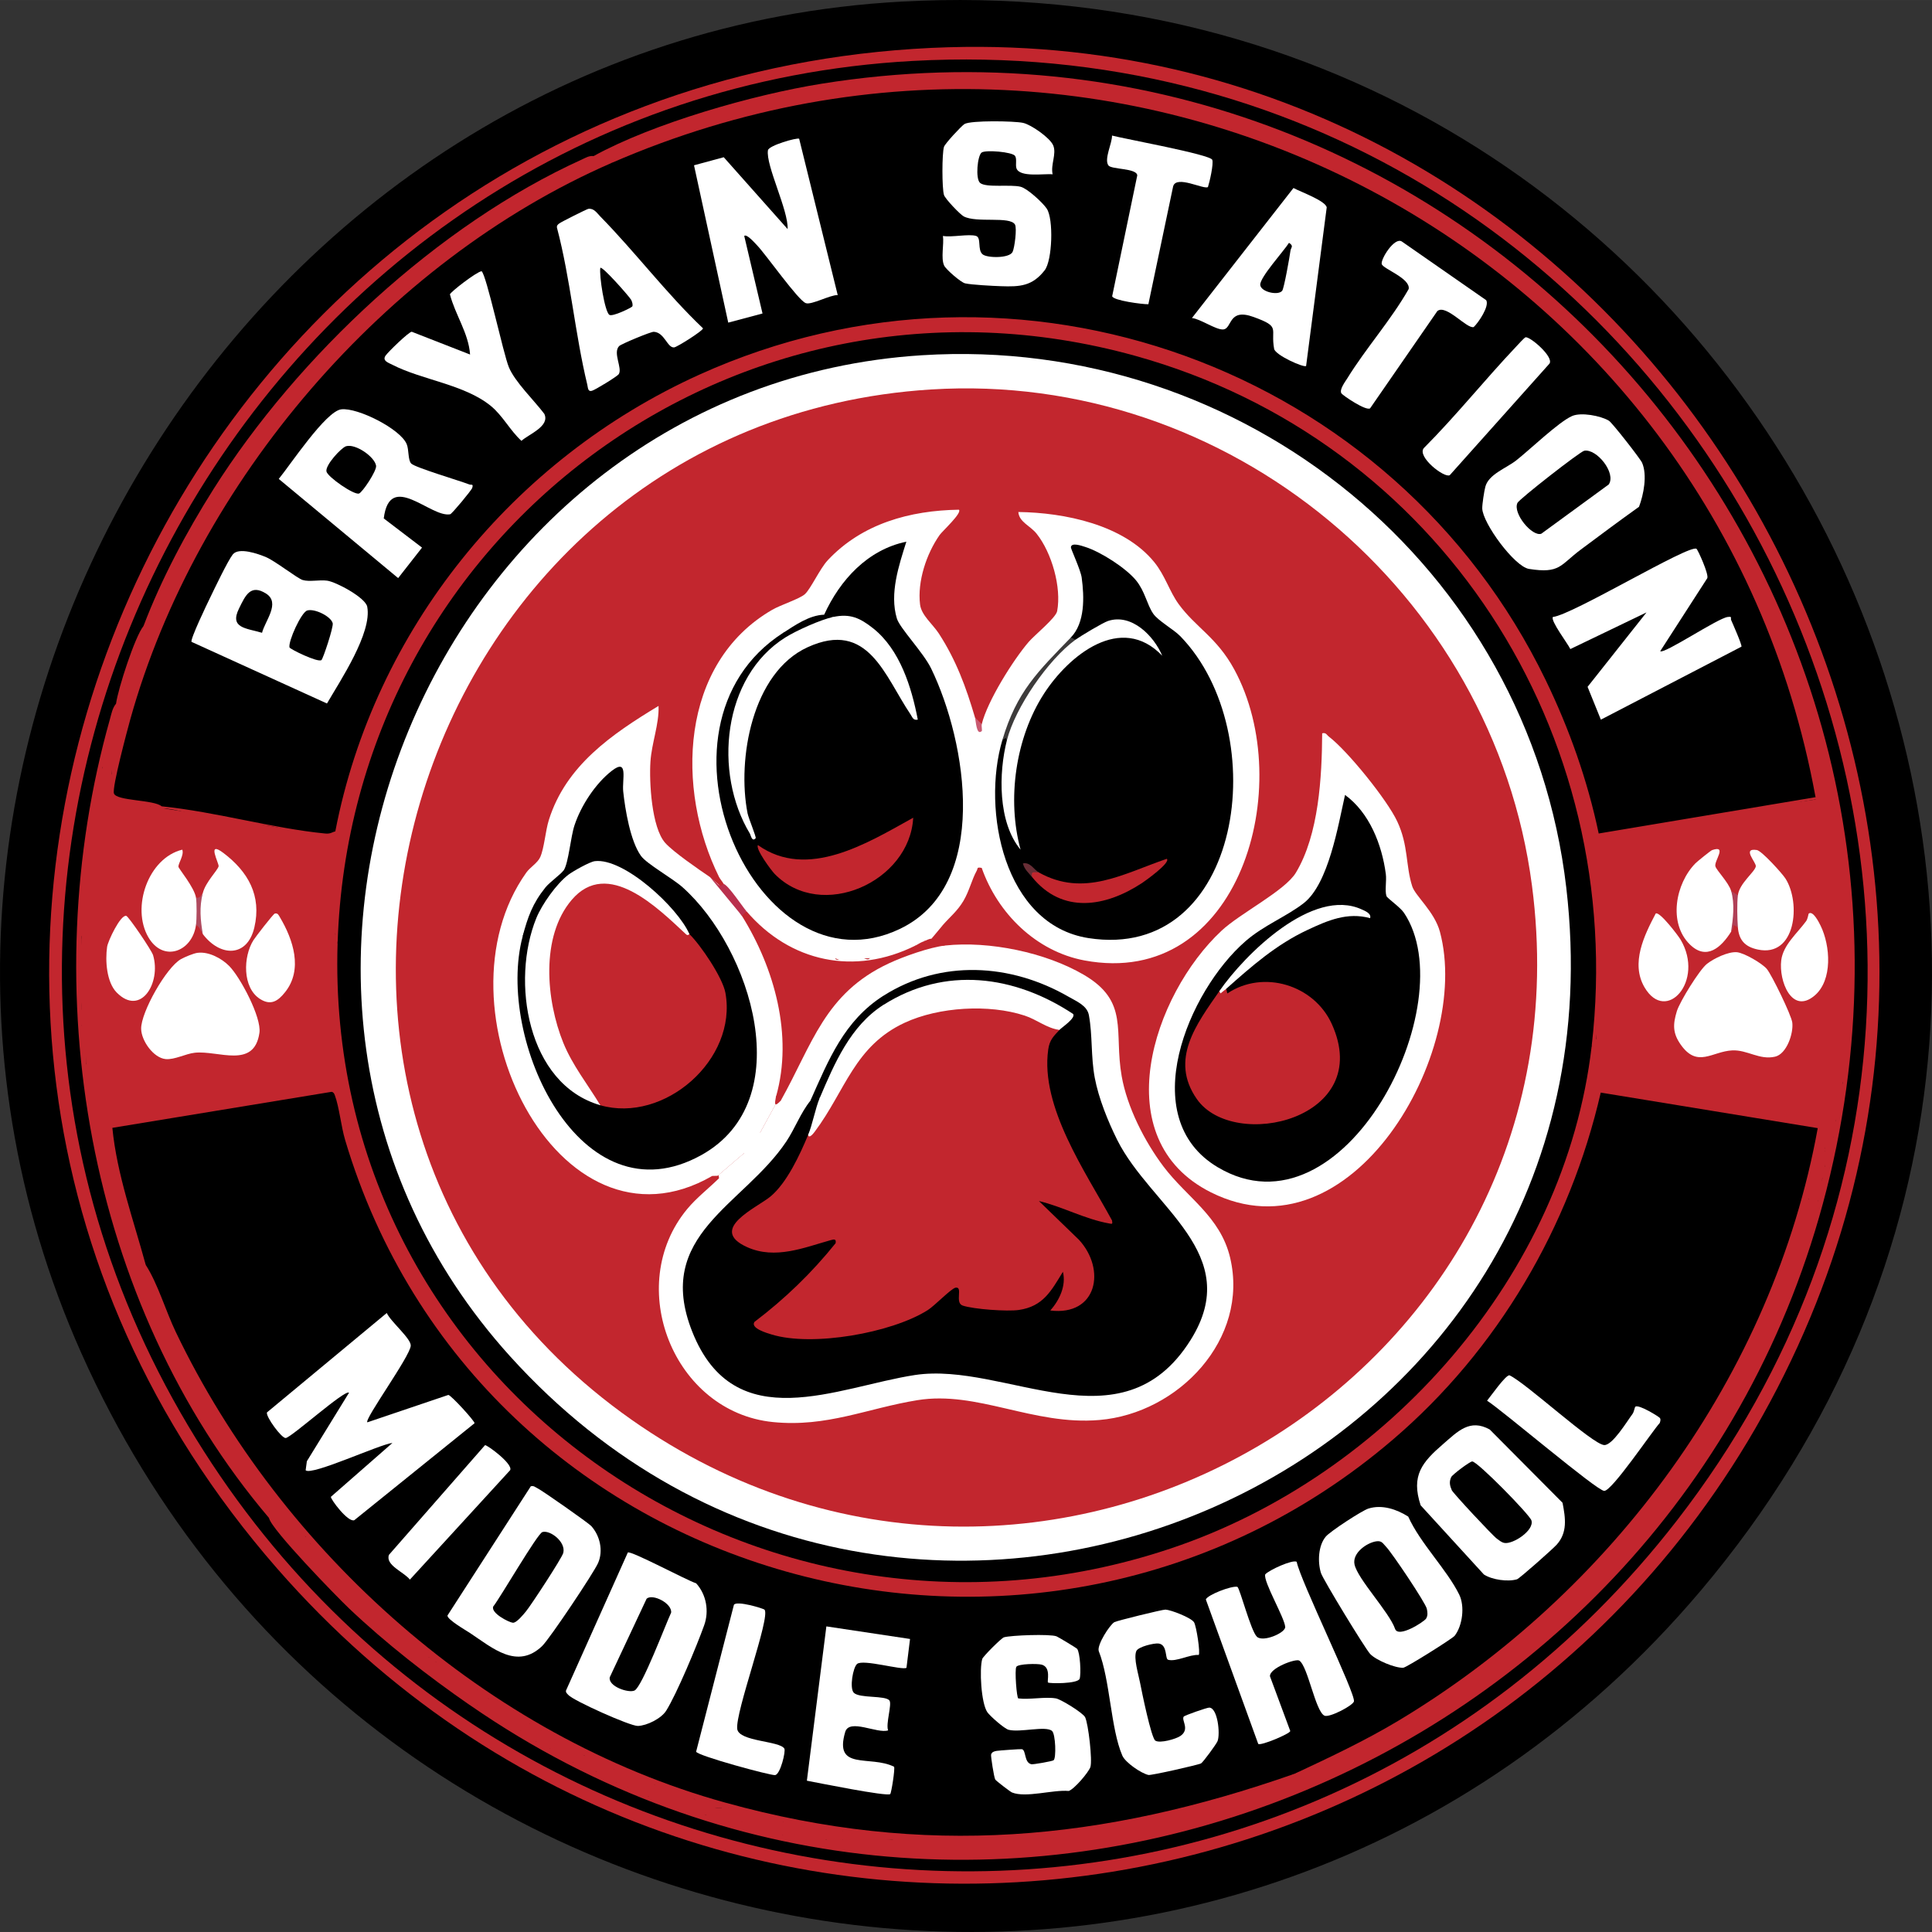 <?xml version="1.0" encoding="UTF-8"?>
<!DOCTYPE svg PUBLIC "-//W3C//DTD SVG 1.1//EN" "http://www.w3.org/Graphics/SVG/1.1/DTD/svg11.dtd">
<!-- Creator: CorelDRAW X5 -->
<svg xmlns="http://www.w3.org/2000/svg" xml:space="preserve" width="100px" height="100px" shape-rendering="geometricPrecision" text-rendering="geometricPrecision" image-rendering="optimizeQuality" fill-rule="evenodd" clip-rule="evenodd"
viewBox="0 0 100.398 100.397"
 xmlns:xlink="http://www.w3.org/1999/xlink">
 <rect x="0" y="0" width="100.398" height="100.397" fill="#333333" stroke="none"/>
 <g id="Layer_x0020_1">
  <path fill="black" fill-rule="nonzero" d="M46.84 0.083c44.203,-2.416 70.187,48.739 41.514,82.606 -24.112,28.48 -69.08,21.349 -84.126,-12.37 -13.987,-31.345 8.404,-68.366 42.612,-70.236z"/>
  <path fill="#C2262E" fill-rule="nonzero" d="M49.333 2.454c34.635,-1.002 58.432,36.115 44.086,67.509 -14.391,31.486 -56.109,37.766 -79.023,11.539 -26.698,-30.557 -5.327,-77.885 34.938,-79.049z"/>
  <path fill="black" fill-rule="nonzero" d="M47.433 3.166c40.014,-2.197 64.342,44.029 39.721,75.833 -20.888,26.977 -61.812,23.346 -78.179,-6.309 -16.524,-29.946 4.425,-67.658 38.458,-69.524z"/>
  <path fill="#C2262E" fill-rule="nonzero" d="M30.839 8.11l0.182 0.199c0.384,-0.123 0.64,-0.069 0.769,0.156 -0.162,0.193 -0.333,0.39 -0.558,0.509 -3.657,1.932 -6.577,3.574 -9.764,6.292 -7.771,6.633 -13.568,16.021 -15.321,25.876 0.822,0.119 1.582,0.313 2.276,0.578l-0.02 0.179c-0.125,0.16 -0.435,0.148 -0.591,0 -0.115,0.361 -1.733,0.134 -1.97,-0.006 -0.62,-0.373 -0.658,-1.349 -0.051,-1.653 0.097,-0.629 -0.094,-0.928 -0.473,-0.356l0.111 0.628c-0.515,2.485 -0.851,5.003 -0.928,7.542l-0.253 0.603c-0.083,1.252 -0.16,2.572 0,3.793 0.336,0.228 0.33,0.601 0,0.832 0.159,0.645 0.236,1.317 0.239,2.014l0.27 0.561 0.316 2.658 0.734 -0.538c3.708,-0.429 7.487,-1.044 11.334,-1.841l0.415 0.111c-0.427,-2.317 -0.572,-4.844 -0.387,-7.28l0.253 -0.429c0.091,0.08 0.131,0.236 0.12,0.475l0.222 0.671c-0.236,21.944 21.218,37.154 42.063,30.857 11.485,-3.472 20.836,-13.648 22.572,-25.603l0.313 -0.59c0.037,-0.236 0.117,-0.355 0.236,-0.355 0.419,0.193 0.248,0.947 0.142,1.345l-0.361 0.933 0.84 -0.04c3.304,0.566 6.639,1.164 10.003,1.792 0.794,-0.068 1.52,-0.071 1.354,0.976 -0.304,0.94 -0.632,2.157 -0.745,3.153 -0.011,0.1 -0.071,0.14 -0.19,0.137 0.023,0.142 0.04,0.282 0.04,0.424 0.003,0.136 -0.002,0.274 -0.037,0.399 -1.639,5.825 -5.147,11.485 -8.753,16.192 0.116,0.458 -0.071,0.654 -0.538,0.615 -0.848,0.831 -1.63,1.713 -2.345,2.647 -0.731,0.455 -1.391,1.05 -1.98,1.779 -0.575,0.356 -0.805,0.509 -1.002,1.135l-1.237 0.723c-0.325,0.197 -0.578,0.484 -0.757,0.866 -0.811,0.37 -1.588,0.794 -2.322,1.272 -0.079,0.358 -0.219,0.6 -0.62,0.424 -1.807,1.551 -4.291,2.65 -6.57,3.449 -0.083,0.028 -0.177,0.023 -0.279,0.015 -0.102,-0.006 -0.205,-0.032 -0.307,-0.057l0.253 -0.293c13.475,-6.161 23.844,-18.398 26.67,-33.059l-10.842 -1.776c-3.114,13.415 -14.021,23.549 -27.613,25.734 -17.558,2.823 -34.965,-8.247 -38.568,-25.774l-11.082 1.801c0.41,2.239 0.928,4.454 1.557,6.642l-0.085 0.285c-0.598,0.048 -0.879,-0.965 -1.01,-1.492l-0.649 -2.973c-0.279,-0.814 -0.521,-0.977 -0.273,0.136 0.498,2.243 1.406,4.513 2.297,6.628 0.065,0.154 0.66,1.315 0.717,1.366 0.116,0.106 -0.575,-1.368 -0.695,-1.4 -0.259,-0.629 -0.683,-1.685 -0.387,-2.265 0.197,0.008 0.361,0.071 0.427,0.256 7.257,18.273 25.159,30.54 45.216,29.046 4.738,-0.352 8.637,-1.485 13.148,-2.797 0.298,-0.088 0.612,-0.079 0.919,-0.065 -0.048,0.089 -0.102,0.173 -0.168,0.251 -0.063,0.073 -0.125,0.142 -0.205,0.179 -6.013,2.735 -13.404,3.725 -19.969,3.278 -0.094,-0.009 -0.185,-0.048 -0.278,-0.097 -0.097,-0.046 -0.186,-0.108 -0.27,-0.173 -0.64,0.017 -1.312,-0.043 -2.018,-0.18l-0.119 -0.176c-0.228,0.29 -0.307,0.159 -0.475,-0.119 -0.225,0.327 -0.948,0.265 -1.07,-0.12 -0.248,0.331 -0.942,0.253 -1.067,-0.116 -0.259,0.31 -0.849,0.14 -0.951,-0.236 -0.088,0.08 -0.19,0.165 -0.315,0.171 -0.179,0.008 -2.348,-0.618 -2.436,-0.709 -0.045,-0.045 -0.074,-0.108 -0.097,-0.173 -0.099,0.264 -0.25,0.264 -0.356,0 -0.561,0.006 -1.036,-0.153 -1.425,-0.475 -0.348,0.495 -1.147,0.034 -1.517,-0.336 -0.298,-0.046 -0.466,-0.171 -0.5,-0.376 -0.581,-0.054 -0.937,-0.108 -1.412,-0.518 -0.413,0.011 -0.652,-0.091 -0.726,-0.313 -0.483,0.006 -1.545,-0.128 -1.542,-0.711l-0.393 -0.108c-0.44,0.037 -1.007,-0.311 -1.149,-0.72 -0.282,0.262 -0.779,-0.122 -0.711,-0.475 -0.453,0.065 -0.649,-0.054 -0.595,-0.356 -0.361,0.085 -0.751,-0.048 -1.164,-0.401 -0.535,-0.222 -0.857,-0.524 -0.973,-0.903 -0.348,0.077 -0.749,-0.079 -0.592,-0.475 -0.208,0.06 -0.609,-0.145 -0.842,-0.267 -0.45,-0.236 -1.255,-0.663 -1.295,-1.156 -0.313,0.154 -0.455,0.12 -0.356,-0.236 -0.398,-0.057 -0.697,-0.279 -0.999,-0.53 -1.656,-1.377 -3.335,-3.133 -4.826,-4.704 -0.085,-0.088 -0.145,-0.202 -0.202,-0.322 -0.061,-0.119 -0.106,-0.245 -0.148,-0.373 -0.108,0.04 -0.188,-0.079 -0.236,-0.356l-0.424 -0.097c-1.875,-2.362 -3.736,-4.755 -5.219,-7.393l-0.478 -0.475c0.859,1.207 1.617,2.493 2.268,3.859 0.87,0.742 1.442,1.505 2.034,2.513l-0.08 0.287c0.126,0.208 0.126,0.328 0,0.356 -9.502,-11.184 -12.231,-27.495 -8.275,-41.522 0.073,-0.267 0.133,-0.592 0.321,-0.805l0.219 0.173c-0.08,0.427 -0.083,0.817 -0.006,1.17 0.324,-1.841 0.879,-3.623 1.565,-5.324 -0.123,0.028 -0.242,0.014 -0.356,-0.048 0.925,-2.442 2.237,-4.895 3.631,-7.106 4.377,-6.929 11.659,-13.748 19.161,-17.146 0.194,-0.089 0.365,-0.199 0.594,-0.173z"/>
  <path fill="#C2262E" fill-rule="nonzero" d="M24.429 88.615c-0.123,-0.446 0.415,-0.44 0.356,0 0.165,-0.011 0.341,-0.017 0.489,0.06 0.271,0.143 1.534,0.88 1.654,0.991 0.071,0.065 0.106,0.156 0.114,0.253 0.333,-0.017 0.609,0.182 0.831,0.594 0.268,-0.23 0.774,-0.014 0.711,0.356 0.432,-0.111 1.113,0.262 1.187,0.711 0.333,-0.224 1.158,0.054 1.187,0.473 0.632,0.043 0.988,0.242 1.07,0.595 0.293,-0.207 0.538,-0.131 0.592,0.236 0.386,-0.259 0.891,0.074 1.07,0.475 0.956,-0.037 2.222,0.353 2.969,0.948 0.412,-0.009 0.902,0.032 1.187,0.356 0.133,-0.208 0.507,-0.085 0.711,0 0.048,-0.074 0.116,-0.185 0.179,-0.171 0.557,0.117 1.579,0.507 1.958,0.882 0.117,-0.322 0.49,-0.35 0.592,0 0.714,-0.19 1.044,-0.046 1.662,0.236 0.194,-0.336 0.635,-0.328 0.831,0 0.088,-0.154 0.248,-0.273 0.475,-0.356 0.732,0.105 1.451,0.31 2.138,0.356 0.071,0.097 0.082,0.196 0.023,0.298 3.329,0.473 6.699,0.251 9.991,-0.099l0.723 -0.381c2.057,-0.111 3.995,-0.532 5.814,-1.261 3.324,-0.541 6.488,-2.092 9.386,-3.87 0.313,-0.073 0.566,-0.256 0.762,-0.546 1.207,-0.125 2.399,-1.161 3.116,-2.055l0.427 -0.054c1.497,-1.112 2.934,-2.308 4.308,-3.583 0.669,-0.976 1.505,-1.767 2.518,-2.373 0.223,-0.458 0.482,-0.896 0.771,-1.321 0.857,-0.481 1.264,-0.904 1.605,-1.838 0.97,-0.717 1.716,-1.667 2.239,-2.856l0.253 -0.069c0.512,-0.695 0.908,-1.44 1.19,-2.237 1.682,-2.513 3.005,-5.381 3.759,-8.287 0.444,-0.646 0.754,-1.386 0.925,-2.222l0.265 -0.088c-0.197,-0.072 -0.233,-0.305 0,-0.356 -0.023,-0.407 0.105,-0.806 0.239,-1.184 -0.296,-0.219 -0.233,-0.501 0.117,-0.595l0 -0.828c-0.102,-0.023 -0.1,-0.065 0,-0.119 0.108,-0.281 0.267,-0.481 0.475,-0.592 -0.313,-0.165 -0.222,-0.734 0.119,-0.831 -0.077,-0.691 0.128,-1.366 0.356,-2.015 -0.082,-0.241 -0.162,-0.498 -0.148,-0.753 0.307,-5.094 0.52,-9.75 -0.72,-14.778 0.077,0.43 -0.051,1.062 -0.557,0.831 -0.102,-0.034 -0.1,-0.074 0,-0.119 -0.154,-0.227 -0.313,-0.467 -0.381,-0.737 -1.064,-4.195 -2.012,-7.635 -3.999,-11.537 -8.5,-16.684 -26.858,-26.26 -45.423,-23.947 -4.383,0.547 -7.812,1.696 -11.923,3.165 -0.265,0.094 -0.553,0.097 -0.832,0.094l-0.699 0.068c-0.536,0.177 -3.766,2.112 -3.984,2.066 -0.089,-0.017 -0.245,-0.261 -0.182,-0.352 1.224,-0.606 2.448,-1.227 3.651,-1.876 0.154,-0.085 0.233,-0.242 0.268,-0.261 3.111,-1.711 8.317,-3.196 11.844,-3.76 33.036,-5.304 60.438,25.194 52.223,57.496 -7.775,30.569 -44.166,44.985 -70.478,26.769z"/>
  <path fill="#C2262E" fill-rule="nonzero" d="M7.453 32.535c0.16,-0.194 0.482,-0.305 0.621,-0.624 0.196,-0.441 0.096,-0.859 0.446,-1.34 0.527,-0.726 0.541,-1.108 0.931,-1.909 0.652,-1.344 1.667,-2.792 2.496,-4.027 0.637,-0.951 1.3,-2.16 2.092,-3.011 0.119,-0.131 0.216,-0.273 0.418,-0.233 0.168,0.467 -0.6,0.708 -0.682,0.857 -0.08,0.136 -0.018,0.447 -0.162,0.728 -0.436,0.851 -1.546,2.109 -2.106,3.019 -1.047,1.696 -1.833,3.42 -2.797,5.126 -0.356,0.626 -1.144,2.743 -1.363,3.403 -0.378,1.129 -0.688,2.41 -0.896,3.588 -0.116,0.214 -0.447,-0.034 -0.492,-0.236 -0.034,-0.157 0.043,-1.09 0.071,-1.308 0.102,-0.771 0.982,-3.492 1.425,-4.033z"/>
  <path fill="#C2262E" fill-rule="nonzero" d="M13.982 78.537c0.617,0.319 1.104,0.842 1.462,1.571 0.171,0.014 0.316,-0.073 0.436,-0.267 0.14,0.136 0.179,0.296 0.239,0.356 0.24,0.691 0.635,1.332 1.179,1.833 1.261,1.158 2.578,2.33 3.836,3.452 0.177,0.157 0.76,0.643 0.868,0.632 0.097,-0.009 0.194,-0.011 0.29,0.011 0.054,0.046 0.219,0.134 0.356,0.24 0.077,0.811 1.574,1.343 2.137,1.422 0.177,0.123 0.356,0.316 0.595,0.473 0.008,0.285 -0.348,0.549 -0.595,0.356 -0.034,0.009 -0.321,-0.214 -0.356,0 -2.176,-1.505 -4.374,-3.215 -6.294,-5.037 -0.663,-0.629 -4.021,-4.084 -4.152,-4.684 -0.023,-0.102 0.014,-0.245 0,-0.356z"/>
  <path fill="black" fill-rule="nonzero" d="M7.573 65.732c-0.635,-2.339 -1.497,-4.698 -1.734,-7.123l11.392 -1.872c0.108,0.023 0.136,0.091 0.171,0.185 0.227,0.612 0.324,1.617 0.532,2.314 6.935,23.292 36.027,31.332 54.453,15.569 5.444,-4.656 9.189,-11.05 10.797,-18.028l11.277 1.847c-2.334,12.84 -10.686,24.131 -21.801,30.799 -1.719,1.03 -3.563,1.9 -5.379,2.749 -10.003,3.509 -19.236,4.371 -29.581,1.505 -12.344,-3.415 -23.082,-13.005 -28.568,-24.465 -0.523,-1.093 -0.928,-2.499 -1.559,-3.481z"/>
  <path fill="black" fill-rule="nonzero" d="M94.347 41.427c-3.437,0.672 -6.935,1.312 -10.492,1.921 -0.475,0.188 -0.865,0.336 -1.079,-0.327 -2.802,-12.601 -12.441,-22.467 -25.02,-25.416 -17.675,-4.146 -35.529,6.711 -39.815,24.328 -0.182,0.424 -0.353,0.848 -0.518,1.272 -0.015,0.194 -0.233,0.307 -0.424,0.276 -2.865,-0.515 -5.731,-1.041 -8.597,-1.579 -0.39,-0.35 -2.345,-0.273 -2.481,-0.669 -0.106,-0.31 0.7,-3.31 0.853,-3.865 3.44,-12.316 13.264,-23.793 25.014,-28.904 26.864,-11.679 57.353,4.445 62.558,32.962z"/>
  <path fill="black" fill-rule="nonzero" d="M82.714 54.35c-1.375,11.923 -10.643,22.356 -21.869,26.115 -21.471,7.197 -44.026,-8.654 -43.301,-31.451 -0.091,-2.188 0.151,-4.359 0.717,-6.511 0.601,-3.634 2.263,-7.288 4.263,-10.401 12.8,-19.915 42.125,-20.139 55.165,-0.274 4.385,6.682 6.067,14.635 5.026,22.521z"/>
  <path fill="#C2262E" fill-rule="nonzero" d="M5.792 40.241c-0.091,0.441 -0.364,1.005 0.003,1.363 0.202,0.197 1.593,0.259 2.014,0.296 3.102,0.469 6.207,0.999 9.311,1.591 0.149,-0.123 0.29,-0.177 0.424,-0.168 -0.082,-1.084 0.956,-2.114 0.637,-0.304 -0.503,1.809 -0.649,3.665 -0.757,5.52 -0.08,2.32 -0.253,4.858 0.324,7.089 0.077,0.299 0.085,0.666 0.151,0.974l-0.754 -0.231c-2.347,0.404 -4.684,0.922 -7.037,1.283 -1.141,0.173 -1.725,0.14 -2.86,0.461 -0.535,0.154 -0.882,-0.002 -1.26,0.026 -0.065,0.006 -0.808,0.817 -1.147,0.598 -0.14,-1.153 -0.302,-2.285 -0.356,-3.44 -0.009,-0.683 -0.085,-1.354 -0.236,-2.015 -0.008,-0.276 0.003,-0.555 0,-0.831 -0.134,-1.25 -0.102,-2.533 0,-3.793 0.065,-3.196 0.424,-5.731 1.067,-8.774 0.424,-0.788 0.594,-0.293 0.475,0.356z"/>
  <path fill="#C2262E" fill-rule="nonzero" d="M94.347 41.545c0.942,-0.498 -0.386,-2.038 -0.119,-2.251 0.464,-0.37 0.78,0.814 0.851,1.107 1.187,4.957 1.352,10.783 0.695,15.845 -0.222,0.649 -0.432,1.32 -0.359,2.017 -0.054,0.248 -0.006,0.52 -0.116,0.828 -0.202,0.145 -0.361,0.342 -0.475,0.595 -0.009,0.034 0.006,0.077 0,0.116l0 0.832c-0.035,0.202 -0.083,0.392 -0.12,0.591 -0.136,0.382 -0.248,0.78 -0.235,1.187 0,0.111 0.017,0.257 0,0.356 -0.382,0.461 -0.507,-0.048 -0.476,-0.475 0.043,-0.153 -0.045,-0.438 0.006,-0.643 0.188,-0.74 0.641,-2.023 0.703,-2.749 0.085,-0.967 -0.581,-0.549 -1.235,-0.649 -2.248,-0.339 -4.485,-0.831 -6.739,-1.21 -1.42,-0.239 -2.76,-0.833 -4.249,-0.44 -0.069,-0.566 0.393,-1.153 0.467,-1.605 0.051,-0.319 -0.02,-0.68 0.006,-1.002 0.119,-3.491 0.122,-7.08 -0.59,-10.481 -0.062,-0.74 0.236,-0.723 0.897,0.057 3.625,-0.828 7.322,-1.505 11.089,-2.026z"/>
  <path fill="#C2262E" fill-rule="nonzero" d="M17.424 43.205c2.018,-10.47 9.229,-19.349 18.913,-23.734 16.585,-7.507 36.11,-0.378 43.983,15.865 1.229,2.539 2.177,5.211 2.758,7.977l11.269 -1.887 0 0.119c-2.322,0.356 -4.593,1.013 -6.938,1.192 -1.149,0.384 -2.347,0.524 -3.509,0.766 -0.211,0.043 -0.44,0.302 -0.66,0.296 -0.333,-0.009 -0.353,-0.652 -0.765,-0.594 -0.04,0.384 0.071,0.745 0.131,1.115 0.527,3.248 0.615,6.349 0.344,9.673l-0.236 0.356c1.875,-16.278 -7.894,-31.474 -23.742,-35.864 -20.637,-5.718 -40.754,9.291 -41.428,30.532l-0.12 -0.475c0.032,-0.87 -0.062,-1.798 0.009,-2.658 0.088,-1.05 0.674,-2.31 0.708,-3.327 0.02,-0.592 -0.332,-0.27 -0.427,0.171 -0.073,0.356 0.148,0.196 -0.17,0.598 -0.191,0.165 -0.253,0.099 -0.12,-0.119z"/>
  <path fill="#C2262E" fill-rule="nonzero" d="M94.465 62.769c-0.045,0.27 -0.526,1.742 -0.657,2.012 -0.08,0.162 -0.356,0.267 -0.385,0.432 -0.094,0.546 0.011,0.413 -0.23,1.087 -0.854,2.387 -1.816,4.741 -3.236,6.816 -0.384,0.561 -0.224,0.39 -0.449,1.001 -0.048,0.134 -1.027,1.736 -1.116,1.793 -0.034,0.02 -0.211,-0.111 -0.216,-0.1 -0.145,0.586 -1.081,2.018 -1.539,2.436 -0.171,0.157 -0.536,0.265 -0.573,0.319 -0.202,0.288 -0.256,0.806 -0.691,1.264 -0.27,0.284 -0.939,0.603 -1.081,0.76 -0.27,0.293 -0.344,0.995 -0.746,1.343 -0.549,0.475 -1.357,0.723 -1.835,1.474 -0.959,1.5 -2.017,2.131 -3.446,3.198 -0.447,0.333 -0.996,0.976 -1.494,1.235 -0.182,0.094 -0.45,0.029 -0.589,0.12 -0.126,0.085 -0.115,0.392 -0.288,0.543 -0.114,0.102 -1.858,1.309 -1.969,1.352 -0.298,0.111 -0.624,0.003 -0.84,0.119 -0.099,0.054 0.017,0.29 -0.099,0.359 -0.145,0.085 -0.376,0.065 -0.549,0.173 -1.745,1.09 -3.483,1.972 -5.318,2.746 -0.951,0.398 -1.81,0.486 -2.778,0.903 -0.526,0.224 -0.816,0.114 -1.209,0.205 -0.344,0.077 -0.706,0.398 -1.093,0.469 -0.783,0.145 -0.837,0.133 -1.636,0.373 -0.965,0.29 -2.203,0.282 -3.122,0.429 -0.268,0.043 -0.592,0.368 -0.888,0.427 -0.842,0.173 -3.085,0.27 -4.007,0.265 -0.908,-0.006 -1.878,0.244 -2.737,0.125 -1.179,-0.165 -2.251,-0.165 -3.418,-0.287 -0.652,-0.069 -1.363,-0.012 -1.742,-0.666 0.708,-0.173 1.308,0.765 1.901,0.117 1.762,0.114 3.762,0.119 5.521,0.094 4.764,-0.069 11.067,-1.522 15.373,-3.532 2.47,-0.868 4.567,-1.801 6.759,-3.267 0.127,-0.088 0.157,-0.302 0.244,-0.358 0.154,-0.102 0.419,0.119 0.473,0.068 0.019,-0.017 -0.026,-0.307 0.17,-0.481 0.524,-0.461 2.209,-1.127 2.414,-1.329 0.069,-0.069 0.048,-0.296 0.199,-0.45 0.353,-0.364 1.332,-0.794 1.682,-1.053 0.224,-0.168 0.028,-0.387 0.162,-0.538 0.159,-0.173 0.615,-0.392 0.837,-0.594 0.361,-0.33 1.321,-1.443 1.596,-1.611 0.19,-0.116 0.438,-0.079 0.515,-0.133 0.082,-0.06 0.09,-0.398 0.211,-0.561 0.284,-0.385 0.941,-0.925 1.297,-1.312 0.441,-0.481 0.421,-1.025 1.244,-0.831 -0.313,-0.811 0.341,-0.979 0.714,-1.483 3.486,-4.687 6.534,-10.176 8.19,-15.947 0.16,0.202 0.157,0.509 0.475,0.475z"/>
  <path fill="#C2262E" fill-rule="nonzero" d="M13.982 78.537c-0.365,-0.458 -1.147,-1.792 -1.25,-1.895 -0.14,-0.145 -0.382,-0.128 -0.589,-0.359 -0.686,-0.774 -1.266,-2.319 -1.79,-3.19 -0.311,-0.512 -1.13,-1.354 -1.235,-1.969 -0.006,-0.031 0.367,-0.361 0.529,-0.293 0.298,0.125 0.1,0.606 0.208,0.803 0.019,0.04 0.464,0.398 0.612,0.634 0.905,1.426 1.548,2.741 2.63,4.013 0.976,1.15 1.716,2.518 2.783,3.56 0.074,0.549 -0.04,0.549 -0.566,0.449 -0.413,-0.609 -0.874,-1.178 -1.332,-1.753z"/>
  <path fill="#C2262E" fill-rule="nonzero" d="M21.389 14.676c-0.501,0.43 -1.095,0.982 -1.591,1.437 -1.71,1.568 -3.344,3.23 -4.804,5.039l-0.361 0c-0.082,-0.144 0.527,-0.842 0.657,-1.004 1.494,-1.844 3.771,-4.018 5.592,-5.564 1.315,-1.116 3.72,-3.016 5.2,-3.696 0.131,-0.063 0.247,-0.27 0.307,-0.288 0.136,-0.036 0.367,0.106 0.181,0.299 -0.187,0.194 -0.99,0.609 -1.3,0.837 -1.306,0.962 -2.641,1.872 -3.882,2.94z"/>
  <path fill="#C2262E" fill-rule="nonzero" d="M7.573 65.732c0.181,0.669 0.267,1.397 0.569,2.101 0.248,0.574 1.389,1.718 0.262,2.049 0.185,-0.592 -0.45,-1.221 -0.683,-1.747 -0.879,-2.006 -2.137,-5.401 -2.496,-7.587 -0.028,-0.177 -0.116,-1.272 -0.026,-1.337 0.903,0.019 0.265,0.783 0.365,1.115 0.043,0.134 0.262,0.143 0.313,0.223 0.415,0.623 0.751,3.193 1.045,4.117 0.153,0.484 0.477,0.797 0.652,1.067z"/>
  <path fill="#C2262E" fill-rule="nonzero" d="M16.119 80.198c1.984,2.023 4.001,4.163 6.173,5.927 -0.424,0.611 -0.564,0.054 -0.723,-0.043 -0.934,-0.575 -0.692,-0.66 -1.229,-1.153 -0.991,-0.905 -2.322,-1.863 -3.352,-2.871 -0.316,-0.311 -1.187,-1.404 -0.868,-1.861z"/>
  <path fill="#C2262E" fill-rule="nonzero" d="M34.044 92.765c0.802,0.079 0.814,0.424 1.161,0.586 0.219,0.102 0.643,0.063 0.857,0.126 0.395,0.327 0.87,0.483 1.425,0.475 0.114,0.011 0.245,-0.017 0.356,0l0.216 0.131c0.703,0.236 0.868,0.43 0.495,0.581 -0.307,0.265 -0.524,0.031 -0.711,0 -0.336,-0.316 -0.745,-0.356 -1.187,-0.356 -0.965,-0.29 -1.997,-0.572 -2.968,-0.951 -0.584,-0.44 -0.376,-0.902 0.356,-0.591z"/>
  <path fill="#C2262E" fill-rule="nonzero" d="M8.404 41.901c2.863,0.293 5.756,1.147 8.509,1.414 0.278,0.026 0.364,-0.088 0.512,-0.11 0.008,0 0.04,0.125 0.119,0.119 -0.532,0.666 -0.475,0.185 -1.016,0.125 -0.939,-0.106 -0.839,-0.074 -1.679,-0.339 -1.033,-0.324 -2.584,-0.33 -3.645,-0.507 -0.771,-0.131 -1.699,-0.481 -2.518,-0.58 -0.322,-0.037 -0.691,0.31 -0.877,-0.123 0.197,0.017 0.402,-0.02 0.595,0z"/>
  <path fill="#C2262E" fill-rule="nonzero" d="M25.378 88.259c0.816,0.541 1.286,0.828 2.137,1.304 0.382,0.353 -0.054,0.643 -0.475,0.356 -0.054,-0.032 -0.29,0 -0.438,-0.088 -0.618,-0.37 -1.238,-0.791 -1.818,-1.216 0.062,-0.011 0.373,-0.404 0.594,-0.356z"/>
  <path fill="#C2262E" fill-rule="nonzero" d="M40.691 94.662c0.091,0.199 0.145,0.527 0,0.711 -0.378,-0.091 -1.887,-0.544 -2.137,-0.711 -0.009,-0.006 0.051,-0.177 -0.089,-0.233 -0.31,-0.125 -0.74,0.069 -0.623,-0.478 0.868,0.134 1.949,0.527 2.848,0.711z"/>
  <path fill="#C2262E" fill-rule="nonzero" d="M34.044 92.765c-0.156,-0.014 -0.319,0.008 -0.475,0l0.119 0.591c-0.311,-0.119 -0.72,-0.327 -1.07,-0.472 0.026,-0.302 -0.17,-0.378 -0.592,-0.24 -0.224,-0.094 -0.725,-0.432 -1.07,-0.591 0.171,-0.191 0.486,-0.231 0.95,-0.12 0.441,-0.011 1.719,0.586 2.138,0.832z"/>
  <path fill="#C2262E" fill-rule="nonzero" d="M24.785 87.785c-0.253,0.544 -0.432,-0.028 -0.669,-0.085 -0.157,-0.035 -0.242,0.09 -0.555,-0.048 -0.159,-0.072 -1.17,-0.828 -1.212,-0.934 -0.072,-0.17 0.187,-0.278 0.298,-0.356 0.777,0.595 1.389,0.905 2.137,1.423z"/>
  <path fill="#C2262E" fill-rule="nonzero" d="M30.364 91.224c-0.077,0.16 -0.274,0.279 -0.595,0.356 -0.538,-0.257 -0.76,-0.478 -1.187,-0.711 0.043,-0.168 0.119,-0.328 0.239,-0.475 0.547,0.304 0.945,0.449 1.543,0.831z"/>
  <path fill="#C2262E" fill-rule="nonzero" d="M30.364 91.224c0.574,0.365 0.95,0.41 1.542,0.711 -0.009,0 0.017,0.099 -0.177,0.114 -0.259,0.02 -0.516,0.003 -0.771,0.006 -0.365,-0.168 -0.774,-0.279 -1.19,-0.475 -0.088,-0.516 0.168,-0.339 0.595,-0.356z"/>
  <path fill="#C2262E" fill-rule="nonzero" d="M5.792 40.241c0.031,-0.503 -0.071,-0.74 -0.475,-0.356 0.057,-0.267 0.168,-0.512 0.227,-0.779 0.08,-0.344 -0.176,-0.936 0.424,-0.879 0.475,0.395 0.028,0.862 -0.026,1.155 -0.054,0.293 -0.091,0.566 -0.151,0.859z"/>
  <path fill="#C2262E" fill-rule="nonzero" d="M42.709 95.017c0.228,0.046 0.276,0.373 0.236,0.592 -0.82,-0.003 -0.914,-0.1 -1.662,-0.236 0.051,-0.177 0.17,-0.333 0.358,-0.475 0.307,0.057 0.689,0.052 1.067,0.119z"/>
  <path fill="#C2262E" fill-rule="nonzero" d="M28.109 89.919c0.222,0.125 0.41,0.307 0.711,0.475 0.211,0.262 0.108,0.464 -0.236,0.473 -0.214,-0.117 -0.461,-0.211 -0.711,-0.356 -0.6,-0.41 -0.484,-0.89 0.236,-0.592z"/>
  <path fill="#C2262E" fill-rule="nonzero" d="M41.641 94.899c0.285,0.413 0.02,0.376 -0.356,0.476 -0.176,-0.035 -0.432,0.036 -0.594,0 -0.185,-0.305 -0.279,-0.439 0,-0.711 0.33,0.065 0.62,0.176 0.95,0.236z"/>
  <path fill="#C2262E" fill-rule="nonzero" d="M43.777 95.136c0.385,0.143 0.422,0.404 0,0.475 -0.273,0.015 -0.557,0 -0.831,0 -0.065,-0.125 -0.332,-0.105 -0.352,-0.125 -0.052,-0.054 0.102,-0.356 0.117,-0.469 0.344,0.063 0.725,0.069 1.066,0.119z"/>
  <path fill="#C2262E" fill-rule="nonzero" d="M4.248 52.453c-0.196,-0.123 -0.119,-0.449 -0.119,-0.652 -0.015,-1.016 -0.088,-2.165 0.119,-3.141 -0.026,1.22 -0.02,2.538 0,3.793z"/>
  <path fill="#C2262E" fill-rule="nonzero" d="M28.109 89.919c-0.532,-0.014 -0.586,0.227 -0.236,0.592 -0.399,-0.225 -0.618,-0.464 -0.831,-0.592 0.276,0.031 0.486,-0.048 0.472,-0.356 0.199,0.111 0.396,0.245 0.595,0.356z"/>
  <path fill="#C2262E" fill-rule="nonzero" d="M4.486 55.299c-0.196,-0.624 -0.216,-1.363 -0.236,-2.015 0.512,0.481 0.205,1.366 0.236,2.015z"/>
  <path fill="#C2262E" fill-rule="nonzero" d="M9.013 70.137c0.282,-0.168 0.467,0.199 0.575,0.398 -0.145,0.211 -0.424,0.228 -0.644,0.169 -0.293,-0.08 0.037,-0.549 0.069,-0.567z"/>
  <path fill="#C2262E" fill-rule="nonzero" d="M37.486 93.95c-0.484,-0.048 -1.113,0.173 -1.426,-0.475 0.493,0.148 0.774,0.461 1.346,0.382l0.08 0.094z"/>
  <path fill="#C2262E" fill-rule="nonzero" d="M44.253 95.255c0.065,0.498 -0.08,0.333 -0.475,0.356 0.119,-0.157 0.122,-0.315 0,-0.475 0.185,0.029 0.356,0.102 0.475,0.119z"/>
  <path fill="#C2262E" fill-rule="nonzero" d="M95.415 58.263c-0.319,-0.677 0.008,-1.428 0.356,-2.014 -0.091,0.7 -0.202,1.326 -0.356,2.014z"/>
  <path fill="#C2262E" fill-rule="nonzero" d="M36.656 94.306c0.41,-0.156 1.076,-0.196 1.187,0.356 -0.529,-0.091 -0.779,-0.233 -1.187,-0.356z"/>
  <path fill="#C2262E" fill-rule="nonzero" d="M32.026 92.646c0.236,-0.691 1.241,-0.062 0.594,0.236 -0.196,-0.079 -0.398,-0.151 -0.594,-0.236z"/>
  <path fill="#C2262E" fill-rule="nonzero" d="M94.465 62.413c0,-0.02 -0.131,-0.111 -0.099,-0.376 0.023,-0.216 0.196,-0.624 0.336,-0.811 -0.068,0.37 -0.031,0.862 -0.236,1.187z"/>
  <path fill="#C2262E" fill-rule="nonzero" d="M94.822 60.634c-0.035,-0.173 -0.131,-0.365 -0.125,-0.538 0.011,-0.268 0.122,-0.276 0.125,-0.293 0.273,0.341 0.037,0.6 0,0.831z"/>
  <path fill="#C2262E" fill-rule="nonzero" d="M95.297 59.093c-0.086,0.24 -0.234,0.484 -0.476,0.592 0.091,-0.365 0.023,-0.703 0.476,-0.592z"/>
  <path fill="white" fill-rule="nonzero" d="M19.087 73.913l4.212 -1.425c0.148,0.017 1.383,1.369 1.361,1.471l-6.249 5.039c-0.328,0.128 -1.235,-1.092 -1.216,-1.215l3.199 -2.8c-0.644,0.062 -4.212,1.721 -4.511,1.42l0.063 -0.469 2.191 -3.56c-0.196,-0.194 -2.971,2.305 -3.286,2.353 -0.208,0.034 -1.045,-1.112 -0.979,-1.329l6.227 -5.168c0.194,0.444 1.267,1.329 1.246,1.699 -0.028,0.547 -2.422,3.825 -2.257,3.984z"/>
  <path fill="white" fill-rule="nonzero" d="M32.625 80.677c0.159,-0.111 3.076,1.454 3.551,1.6 0.536,0.589 0.681,1.454 0.415,2.188 -0.369,1.033 -1.422,3.557 -1.971,4.431 -0.256,0.407 -0.996,0.777 -1.471,0.794 -0.404,0.012 -3.364,-1.32 -3.614,-1.61 -0.063,-0.071 -0.137,-0.117 -0.123,-0.228l3.213 -7.174z"/>
  <path fill="white" fill-rule="nonzero" d="M67.385 81.161c0.173,0.947 3.085,6.881 2.973,7.257 -0.065,0.219 -1.286,0.859 -1.534,0.736 -0.473,-0.233 -0.862,-2.581 -1.306,-2.86 -0.188,-0.119 -1.557,0.393 -1.523,0.816l1.056 2.846c-0.032,0.145 -1.52,0.771 -1.665,0.669l-2.723 -7.507c0.069,-0.231 1.326,-0.723 1.639,-0.658 0.137,0.097 0.7,2.308 1.019,2.598 0.322,0.293 1.483,-0.208 1.466,-0.512 -0.026,-0.473 -1.147,-2.36 -1.039,-2.732 0.197,-0.225 1.426,-0.786 1.637,-0.654z"/>
  <path fill="white" fill-rule="nonzero" d="M27.584 77.236c0.148,-0.046 0.239,0.051 0.356,0.108 0.231,0.108 2.641,1.798 2.786,1.958 0.455,0.507 0.628,1.283 0.358,1.912 -0.219,0.51 -2.521,3.947 -2.911,4.323 -1.292,1.238 -2.567,0.111 -3.733,-0.666 -0.219,-0.145 -1.207,-0.711 -1.187,-0.92l4.331 -6.716z"/>
  <path fill="white" fill-rule="nonzero" d="M73.18 78.81c0.615,1.378 2.015,2.76 2.649,4.053 0.299,0.603 0.174,1.613 -0.235,2.14 -0.114,0.148 -2.513,1.654 -2.672,1.662 -0.415,0.026 -1.423,-0.395 -1.721,-0.717 -0.268,-0.29 -2.451,-3.873 -2.556,-4.206 -0.177,-0.572 -0.145,-1.417 0.248,-1.889 0.224,-0.271 1.878,-1.352 2.219,-1.46 0.711,-0.222 1.475,0.04 2.069,0.418z"/>
  <path fill="white" fill-rule="nonzero" d="M80.891 80.273c-0.185,0.208 -1.929,1.758 -2.06,1.796 -0.475,0.14 -1.292,0.028 -1.719,-0.25l-3.287 -3.595c-0.512,-1.548 0.08,-2.243 1.173,-3.187 0.762,-0.66 1.386,-1.326 2.419,-0.751l3.782 3.807c0.156,0.805 0.264,1.545 -0.307,2.18z"/>
  <path fill="white" fill-rule="nonzero" d="M54.876 88.259c0.251,0.046 1.404,0.749 1.514,0.979 0.168,0.344 0.384,2.243 0.274,2.584 -0.091,0.276 -0.84,1.155 -1.127,1.246 -0.828,-0.073 -2.222,0.37 -2.945,0.08 -0.091,-0.037 -0.823,-0.598 -0.871,-0.671 -0.069,-0.108 -0.239,-1.227 -0.219,-1.298 0.04,-0.142 0.162,-0.171 0.29,-0.194 0.12,-0.02 1.247,-0.102 1.309,-0.088 0.231,0.045 0.108,0.694 0.492,0.782 0.094,0.023 1.082,-0.154 1.156,-0.205 0.148,-0.102 0.105,-1.369 -0.08,-1.525 -0.328,-0.282 -1.656,0.094 -2.257,-0.06 -0.222,-0.057 -0.967,-0.715 -1.104,-0.914 -0.325,-0.472 -0.419,-2.251 -0.264,-2.768 0.04,-0.131 0.995,-1.087 1.127,-1.124 0.356,-0.105 2.387,-0.182 2.731,-0.051 0.074,0.026 1.03,0.6 1.07,0.648 0.159,0.191 0.213,1.309 0.133,1.554 -0.088,0.274 -1.588,0.257 -1.645,0.197 -0.06,-0.063 0.174,-0.78 -0.321,-0.925 -0.219,-0.065 -1.227,-0.048 -1.324,0.111 -0.097,0.153 0.02,1.642 0.103,1.642 0.592,0.074 1.397,-0.099 1.958,0z"/>
  <path fill="white" fill-rule="nonzero" d="M46.152 89.92c-0.557,0.188 -2.017,-0.637 -2.23,0.082 -0.601,2.038 1.291,1.187 2.538,1.807 0.063,0.085 -0.142,1.375 -0.199,1.421 -0.165,0.142 -3.816,-0.598 -4.331,-0.695l1.013 -8.019 4.348 0.654 -0.185 1.497c-0.205,0.148 -2.259,-0.464 -2.567,-0.199 -0.216,0.185 -0.401,1.26 -0.171,1.496 0.296,0.302 1.645,0.126 1.853,0.404 0.142,0.191 -0.202,1.218 -0.069,1.551z"/>
  <path fill="white" fill-rule="nonzero" d="M62.29 86.001c-0.461,-0.037 -1.161,0.367 -1.585,0.251 -0.176,-0.048 -0.023,-0.771 -0.489,-0.845 -0.228,-0.035 -1.073,0.165 -1.167,0.393 -0.153,0.373 0.114,1.209 0.197,1.653 0.085,0.441 0.58,2.874 0.794,3.002 0.242,0.151 1.075,-0.088 1.3,-0.244 0.512,-0.353 0.04,-0.814 0.173,-1.007 0.046,-0.063 1.207,-0.469 1.326,-0.467 0.436,0.009 0.581,1.355 0.432,1.742 -0.054,0.145 -0.76,1.108 -0.859,1.158 -0.145,0.077 -2.593,0.632 -2.732,0.6 -0.369,-0.079 -1.204,-0.643 -1.36,-1.012 -0.606,-1.409 -0.626,-3.911 -1.224,-5.43 -0.097,-0.325 0.578,-1.367 0.814,-1.5 0.123,-0.071 2.498,-0.657 2.655,-0.651 0.282,0.014 1.332,0.418 1.483,0.657 0.123,0.196 0.339,1.602 0.242,1.701z"/>
  <path fill="white" fill-rule="nonzero" d="M39.729 83.647c0.328,0.373 -1.537,5.339 -1.417,6.209 0.108,0.652 2.2,0.603 2.447,1.011 0.082,0.133 -0.205,1.334 -0.478,1.377 -0.211,0.034 -4.058,-1.01 -4.106,-1.218l1.963 -7.629c0.131,-0.239 1.537,0.188 1.591,0.251z"/>
  <path fill="white" fill-rule="nonzero" d="M84.982 73.098c0.182,-0.131 1.244,0.529 1.278,0.592 0.052,0.082 0.017,0.17 -0.008,0.253 -0.427,0.475 -2.479,3.534 -2.886,3.532 -0.384,-0.003 -5.307,-4.195 -6.09,-4.688 0.182,-0.216 0.982,-1.369 1.17,-1.317 0.857,0.398 4.317,3.6 4.92,3.623 0.43,0.017 1.184,-1.235 1.469,-1.617 0.08,-0.106 0.111,-0.35 0.148,-0.378z"/>
  <path fill="white" fill-rule="nonzero" d="M25.204 75.099c0.102,-0.026 1.466,0.974 1.307,1.298l-5.211 5.689c-0.296,-0.39 -1.291,-0.749 -1.087,-1.289l4.991 -5.698z"/>
  <path fill="white" fill-rule="nonzero" d="M43.532 15.334c-0.385,-0.018 -1.369,0.529 -1.659,0.418 -0.404,-0.151 -2.055,-2.51 -2.544,-3.019 -0.097,-0.099 -0.532,-0.6 -0.654,-0.472l0.95 4.029 -1.781 0.475 -1.779 -8.176 1.545 -0.419 3.319 3.734c0.048,-0.97 -1.145,-3.319 -1.022,-4.095 0.04,-0.25 1.516,-0.671 1.622,-0.6l2.004 8.125z"/>
  <path fill="white" fill-rule="nonzero" d="M88.159 28.518c0.069,0.045 0.654,1.329 0.561,1.528l-2.444 3.791c0.185,0.179 2.985,-1.713 3.506,-1.776 0.265,-0.031 0.128,0.043 0.182,0.168 0.088,0.199 0.572,1.295 0.532,1.375l-7.305 3.793 -0.691 -1.705 3.062 -3.867 -3.958 1.904c-0.128,-0.279 -1.041,-1.471 -0.907,-1.667 1.024,-0.111 7.086,-3.791 7.464,-3.543z"/>
  <path fill="white" fill-rule="nonzero" d="M9.955 33.355c-0.085,-0.119 0.808,-1.978 0.959,-2.285 0.233,-0.484 0.922,-1.924 1.181,-2.256 0.307,-0.393 1.323,-0.035 1.733,0.139 0.481,0.205 1.625,1.104 1.901,1.187 0.347,0.105 0.87,-0.02 1.269,0.034 0.466,0.062 1.995,0.882 2.086,1.354 0.261,1.358 -1.406,3.845 -2.092,5.029l-7.037 -3.202z"/>
  <path fill="white" fill-rule="nonzero" d="M21.37 24.089c0.207,0.208 2.518,0.891 3.014,1.084 0.108,0.043 0.224,-0.056 0.157,0.179 -0.035,0.123 -1.059,1.355 -1.147,1.372 -1.019,0.19 -3.139,-2.288 -3.452,0.216l1.989 1.516 -1.241 1.585 -6.204 -5.154c0.589,-0.714 2.442,-3.519 3.247,-3.616 0.853,-0.102 3.077,1.021 3.401,1.807 0.123,0.29 0.06,0.833 0.236,1.01z"/>
  <path fill="white" fill-rule="nonzero" d="M85.171 26.336c-1.022,0.732 -2.035,1.483 -3.042,2.237 -1.059,0.794 -1.059,1.246 -2.673,0.991 -0.749,-0.117 -2.408,-2.373 -2.43,-3.144 -0.006,-0.208 0.102,-0.911 0.16,-1.124 0.173,-0.654 1.078,-0.959 1.599,-1.366 0.703,-0.549 2.209,-2.004 2.909,-2.311 0.466,-0.205 1.479,-0.017 1.912,0.242 0.171,0.102 1.642,1.986 1.728,2.189 0.273,0.632 0.082,1.648 -0.162,2.288z"/>
  <path fill="white" fill-rule="nonzero" d="M50.722 12.26c0.29,0.091 0.056,0.731 0.344,0.959 0.242,0.194 1.388,0.211 1.554,-0.128 0.102,-0.208 0.236,-1.235 0.123,-1.425 -0.268,-0.447 -1.992,-0.066 -2.664,-0.422 -0.186,-0.099 -0.965,-0.913 -1.024,-1.112 -0.108,-0.35 -0.108,-2.151 0,-2.501 0.051,-0.168 0.916,-1.099 1.067,-1.187 0.338,-0.194 2.569,-0.16 3.039,-0.06 0.415,0.088 1.4,0.774 1.568,1.166 0.19,0.447 -0.142,0.999 -0.028,1.508 -0.421,-0.048 -1.717,0.179 -1.881,-0.316 -0.06,-0.187 0.034,-0.481 -0.071,-0.64 -0.139,-0.208 -1.525,-0.324 -1.736,-0.177 -0.219,0.154 -0.333,1.363 -0.083,1.579 0.307,0.265 1.594,0.065 2.112,0.202 0.35,0.091 1.147,0.825 1.354,1.136 0.361,0.541 0.29,2.692 -0.108,3.202 -0.643,0.828 -1.292,0.862 -2.265,0.828 -0.418,-0.014 -1.534,-0.071 -1.87,-0.148 -0.227,-0.052 -1.004,-0.734 -1.09,-0.925 -0.179,-0.395 0,-1.095 -0.062,-1.539 0.449,0.085 1.349,-0.117 1.721,0z"/>
  <path fill="white" fill-rule="nonzero" d="M32.176 17.981c-0.344,0.35 0.177,1.147 -0.02,1.458 -0.079,0.125 -1.235,0.825 -1.394,0.868 -0.219,0.062 -0.205,-0.156 -0.242,-0.313 -0.64,-2.644 -0.877,-5.513 -1.577,-8.162 -0.017,-0.111 0.037,-0.157 0.117,-0.219 0.094,-0.077 1.429,-0.745 1.511,-0.76 0.294,-0.04 0.439,0.205 0.626,0.398 1.836,1.873 3.432,4.001 5.336,5.811 0.003,0.125 -1.352,0.976 -1.5,0.991 -0.359,0.034 -0.495,-0.78 -1.058,-0.811 -0.157,-0.008 -1.696,0.635 -1.799,0.74z"/>
  <path fill="white" fill-rule="nonzero" d="M67.874 19.018c-0.116,0.102 -1.599,-0.561 -1.662,-0.888 -0.202,-1.09 0.373,-1.135 -1.07,-1.659 -1.344,-0.487 -1.093,0.628 -1.591,0.649 -0.382,0.015 -1.173,-0.549 -1.611,-0.594l5.276 -6.756c0.367,0.196 1.663,0.663 1.728,1.007l-1.071 8.241z"/>
  <path fill="white" fill-rule="nonzero" d="M24.428 18.424c-0.077,-1.112 -0.771,-2.063 -1.047,-3.127 0.025,-0.123 1.377,-1.17 1.645,-1.204 0.256,0.196 1.124,4.274 1.417,4.988 0.319,0.771 1.326,1.736 1.844,2.427 0.302,0.643 -0.8,1.05 -1.19,1.4 -0.589,-0.535 -0.976,-1.315 -1.596,-1.818 -1.369,-1.116 -3.578,-1.346 -5.108,-2.134 -0.208,-0.106 -0.538,-0.205 -0.359,-0.473 0.128,-0.19 1.209,-1.241 1.363,-1.244l3.031 1.184z"/>
  <path fill="white" fill-rule="nonzero" d="M77.232 15.6c0.179,0.305 -0.401,1.164 -0.649,1.395 -0.359,0.108 -1.434,-1.207 -1.89,-0.831l-3.494 5.054c-0.216,0.153 -1.431,-0.678 -1.491,-0.777 -0.12,-0.188 0.19,-0.598 0.301,-0.774 0.983,-1.593 2.263,-3.014 3.194,-4.647 0.105,-0.554 -1.326,-1.047 -1.4,-1.295 -0.071,-0.242 0.669,-1.442 1.053,-1.17l4.377 3.045z"/>
  <path fill="white" fill-rule="nonzero" d="M59.676 15.809c-0.304,0.008 -1.822,-0.191 -1.881,-0.415l1.304 -6.281c-0.028,-0.382 -1.341,-0.299 -1.5,-0.518 -0.236,-0.328 0.199,-1.153 0.188,-1.551 0.615,0.165 5.117,0.985 5.21,1.261 0.074,0.213 -0.134,1.138 -0.225,1.414 -0.207,0.148 -1.645,-0.64 -1.809,-0.034l-1.287 6.124z"/>
  <path fill="white" fill-rule="nonzero" d="M75.338 24.693c-0.285,0.162 -1.71,-0.956 -1.351,-1.405 1.679,-1.685 3.173,-3.557 4.806,-5.282 0.097,-0.102 0.401,-0.441 0.475,-0.475 0.197,-0.088 1.492,1.007 1.252,1.363l-5.182 5.799z"/>
  <path fill="white" fill-rule="nonzero" d="M47.908 18.46c16.712,-1.058 31.545,11.025 33.485,27.666 3.586,30.762 -34.371,47.066 -54.889,24.351 -17.159,-18.995 -4.027,-50.406 21.403,-52.017z"/>
  <path fill="white" fill-rule="nonzero" d="M10.275 49.513c0.575,-0.071 1.244,0.29 1.633,0.683 0.575,0.578 1.687,2.669 1.574,3.471 -0.27,1.901 -2.137,0.908 -3.358,1.039 -0.469,0.048 -1.053,0.373 -1.517,0.33 -0.635,-0.062 -1.263,-0.956 -1.272,-1.574 -0.014,-0.856 1.309,-3.198 2.072,-3.622 0.202,-0.111 0.655,-0.302 0.868,-0.328z"/>
  <path fill="white" fill-rule="nonzero" d="M10.184 48.066c-0.185,1.386 -1.702,1.972 -2.476,0.635 -0.894,-1.546 -0.009,-4.112 1.764,-4.548 0.106,0.282 -0.216,0.711 -0.199,0.891 0.011,0.094 0.828,1.073 0.911,1.599 0.219,0.216 0.208,1.19 0,1.423z"/>
  <path fill="white" fill-rule="nonzero" d="M10.54 46.406c0.149,-0.58 0.76,-1.161 0.82,-1.388 0.035,-0.137 -0.652,-1.38 0.253,-0.691 1.278,0.97 1.992,2.213 1.605,3.867 -0.367,1.571 -1.779,1.537 -2.678,0.347 -0.284,-0.646 -0.367,-1.531 0,-2.134z"/>
  <path fill="white" fill-rule="nonzero" d="M14.281 47.473c0.159,-0.04 0.205,0.094 0.27,0.202 0.682,1.146 1.207,2.709 0.261,3.887 -0.375,0.472 -0.745,0.703 -1.3,0.35 -0.924,-0.59 -0.879,-2.205 -0.341,-3.056 0.094,-0.151 1.025,-1.361 1.11,-1.383z"/>
  <path fill="white" fill-rule="nonzero" d="M6.07 51.583c-0.536,-0.541 -0.607,-1.667 -0.504,-2.379 0.043,-0.302 0.695,-1.684 0.996,-1.611 0.119,0.029 1.315,1.782 1.394,2.046 0.424,1.434 -0.64,3.198 -1.886,1.943z"/>
  <path fill="#B04A5E" fill-rule="nonzero" d="M10.54 48.541c-0.122,-0.162 -0.153,-0.387 -0.356,-0.475 0.04,-0.305 0.046,-1.124 0,-1.423 0.197,0.043 0.265,-0.089 0.356,-0.236 -0.19,0.74 -0.125,1.397 0,2.134z"/>
  <path fill="white" fill-rule="nonzero" d="M91.817 50.355c0.259,0.316 1.272,2.393 1.321,2.784 0.068,0.561 -0.29,1.633 -0.897,1.772 -0.811,0.186 -1.44,-0.364 -2.222,-0.327 -1.041,0.048 -1.809,0.933 -2.675,-0.294 -0.43,-0.606 -0.412,-1.064 -0.205,-1.744 0.151,-0.492 1.181,-2.166 1.571,-2.464 0.361,-0.279 1.087,-0.632 1.539,-0.601 0.384,0.029 1.335,0.59 1.568,0.874z"/>
  <path fill="white" fill-rule="nonzero" d="M89.955 48.422c-0.507,0.803 -1.272,1.511 -2.14,0.657 -1.136,-1.116 -0.743,-3.17 0.293,-4.22 0.097,-0.097 0.791,-0.658 0.862,-0.683 0.808,-0.278 0.097,0.564 0.171,0.842 0.054,0.205 0.688,0.84 0.814,1.27 0.398,0.561 0.259,1.548 0,2.134z"/>
  <path fill="white" fill-rule="nonzero" d="M90.311 46.525c0.074,-0.623 0.87,-1.198 0.931,-1.5 0.04,-0.202 -0.749,-0.976 0.054,-0.853 0.253,0.04 1.317,1.215 1.488,1.483 0.811,1.272 0.54,4.112 -1.438,3.688 -0.686,-0.145 -0.985,-0.51 -1.036,-1.158 -0.205,-0.287 -0.194,-1.183 -0.148,-1.608 0,-0.023 0.066,-0.037 0.148,-0.052z"/>
  <path fill="white" fill-rule="nonzero" d="M86.039 47.473c0.194,-0.14 1.181,1.158 1.301,1.367 1.249,2.131 -0.754,4.382 -1.879,2.47 -0.736,-1.255 -0.014,-2.71 0.578,-3.836z"/>
  <path fill="white" fill-rule="nonzero" d="M93.993 47.473c0.227,-0.17 0.544,0.487 0.615,0.629 0.509,1.036 0.641,2.84 -0.319,3.64 -1.179,0.987 -1.859,-0.769 -1.725,-1.842 0.099,-0.796 0.837,-1.408 1.291,-2.031 0.094,-0.128 0.12,-0.385 0.137,-0.396z"/>
  <path fill="#B04057" fill-rule="nonzero" d="M90.311 46.525c-0.052,0.436 -0.034,1.21 0,1.659l-0.236 -0.116c0.026,0.144 -0.048,0.241 -0.119,0.355 0.105,-0.694 0.202,-1.448 0,-2.134l0.356 0.236z"/>
  <path fill="black" fill-rule="nonzero" d="M33.604 83.076c0.313,-0.273 1.329,0.245 1.272,0.726 -0.285,0.606 -1.505,3.85 -1.901,4.046 -0.302,0.148 -1.378,-0.207 -1.289,-0.688l1.917 -4.084z"/>
  <path fill="black" fill-rule="nonzero" d="M28.187 79.614c0.399,-0.119 1.229,0.512 1.084,1.084 -0.065,0.26 -1.682,2.732 -1.944,3.045 -0.131,0.157 -0.486,0.603 -0.68,0.583 -0.196,-0.017 -1.15,-0.498 -1.016,-0.842 0.369,-0.464 2.297,-3.793 2.555,-3.87z"/>
  <path fill="black" fill-rule="nonzero" d="M71.525 80.095c0.287,-0.04 0.338,0.114 0.503,0.282 0.305,0.314 2.047,2.903 2.118,3.224 0.037,0.177 0.062,0.344 -0.037,0.51 -0.102,0.162 -1.434,1.025 -1.611,0.538 -0.304,-0.877 -1.947,-2.59 -2.109,-3.353 -0.128,-0.598 0.649,-1.133 1.136,-1.201z"/>
  <path fill="black" fill-rule="nonzero" d="M76.502 75.945c0.256,-0.023 2.982,2.76 3.079,3.062 0.165,0.518 -0.965,1.258 -1.408,1.172 -0.154,-0.031 -0.265,-0.134 -0.385,-0.219 -0.216,-0.153 -2.276,-2.362 -2.345,-2.521 -0.102,-0.236 -0.145,-0.432 -0.031,-0.68 0.062,-0.131 0.956,-0.803 1.09,-0.814z"/>
  <path fill="black" fill-rule="nonzero" d="M16.702 34.302c-0.194,0.137 -1.636,-0.572 -1.658,-0.66 -0.074,-0.313 0.611,-1.827 0.922,-1.918 0.375,-0.114 1.229,0.299 1.323,0.661 0.052,0.19 -0.503,1.858 -0.586,1.917z"/>
  <path fill="black" fill-rule="nonzero" d="M13.617 32.883c-0.822,-0.245 -1.701,-0.236 -1.198,-1.258 0.333,-0.677 0.598,-1.295 1.412,-0.777 0.754,0.484 -0.057,1.412 -0.214,2.035z"/>
  <path fill="black" fill-rule="nonzero" d="M17.985 23.188c0.49,-0.145 1.486,0.549 1.559,1.013 0.04,0.262 -0.714,1.391 -0.89,1.446 -0.265,0.083 -1.613,-0.853 -1.688,-1.141 -0.082,-0.322 0.769,-1.244 1.019,-1.318z"/>
  <path fill="black" fill-rule="nonzero" d="M82.326 23.423c0.649,-0.119 1.676,1.17 1.272,1.753l-3.503 2.559c-0.469,0.168 -1.492,-1.053 -1.241,-1.6 0.091,-0.199 3.256,-2.672 3.472,-2.712z"/>
  <path fill="black" fill-rule="nonzero" d="M32.852 15.93c-0.037,0.054 -1.022,0.546 -1.187,0.43 -0.244,-0.171 -0.535,-2.052 -0.469,-2.439 0.091,-0.122 1.514,1.497 1.602,1.659 0.052,0.094 0.106,0.276 0.055,0.35z"/>
  <path fill="black" fill-rule="nonzero" d="M66.984 12.618c0.268,0.176 0.097,0.23 0.074,0.424 -0.04,0.302 -0.328,1.933 -0.427,2.066 -0.199,0.265 -1.11,0.066 -1.141,-0.302 -0.031,-0.386 1.227,-1.761 1.494,-2.188z"/>
  <path fill="#C2262E" fill-rule="nonzero" d="M48.383 20.239c15.444,-0.973 29.229,10.512 31.226,25.771 3.384,25.819 -25.691,42.6 -46.792,27.765 -22.618,-15.905 -11.867,-51.81 15.566,-53.537z"/>
  <path fill="white" fill-rule="nonzero" d="M37.368 45.577c-2.257,-4.554 -2.055,-11.11 2.768,-13.893 0.43,-0.248 1.415,-0.563 1.687,-0.805 0.305,-0.27 0.777,-1.324 1.196,-1.771 1.779,-1.898 4.269,-2.584 6.812,-2.621 0.18,0.165 -0.868,1.121 -1.001,1.312 -0.687,0.976 -1.164,2.413 -1.019,3.611 0.068,0.566 0.66,1.022 0.979,1.514 0.894,1.378 1.412,2.781 1.873,4.351 0.273,0.6 0.344,0.74 0.211,0.421l0.144 -0.065c0.29,-1.192 1.62,-3.318 2.434,-4.269 0.313,-0.364 1.414,-1.252 1.483,-1.602 0.236,-1.237 -0.282,-3.042 -1.067,-4.027 -0.324,-0.41 -0.916,-0.608 -0.948,-1.127 2.401,0.031 5.478,0.657 7.063,2.607 0.566,0.697 0.786,1.517 1.266,2.177 0.882,1.212 1.984,1.727 2.889,3.394 3.281,6.031 0.281,16.633 -7.784,15.125 -2.51,-0.469 -4.51,-2.444 -5.339,-4.809 -0.27,-0.048 -0.188,0.017 -0.262,0.153 -0.253,0.458 -0.384,1.05 -0.688,1.563 -0.319,0.535 -0.7,0.831 -1.065,1.249 -0.375,0.231 -0.691,0.507 -0.95,0.832 -0.026,0.302 -0.225,0.464 -0.475,0.236l-0.615 0.035c-0.728,0.421 -1.756,0.771 -2.541,0.611 -0.573,0.185 -0.985,0.154 -1.238,-0.099 -2.376,-0.253 -4.112,-2.231 -5.51,-3.99l-0.304 -0.114z"/>
  <path fill="white" fill-rule="nonzero" d="M49.119 49.134c2.285,-0.245 5.211,0.356 7.203,1.522 2.376,1.391 1.557,2.939 1.967,5.267 0.282,1.611 1.196,3.401 2.177,4.701 1.22,1.613 2.947,2.589 3.457,4.726 1.007,4.243 -2.689,8.097 -6.793,8.441 -3.455,0.293 -6.337,-1.537 -9.459,-1.03 -2.61,0.424 -4.696,1.417 -7.499,1.138 -5.185,-0.518 -7.76,-7.091 -4.462,-11.07 0.486,-0.586 1.115,-1.07 1.656,-1.602l-0.026 -0.168 1.332 -1.139c-0.097,-0.418 0.398,-1.061 0.831,-1.066l0.896 -1.642 0.173 -0.017c-0.042,-0.077 -0.071,-0.151 -0.06,-0.219 0.091,-0.598 1.241,-2.664 1.622,-3.307 0.999,-1.685 1.864,-2.712 3.628,-3.657 0.313,-0.165 1.909,-0.788 2.214,-0.851 0.037,-0.009 0.091,0.054 0.148,0.134 0.328,-0.1 0.658,-0.154 0.993,-0.162z"/>
  <path fill="white" fill-rule="nonzero" d="M36.893 45.577c0.64,0.543 1.272,1.098 1.733,1.855 0.019,0.028 -0.02,0.088 -0.071,0.159 0.239,0.023 0.361,0.191 0.492,0.37 1.021,1.42 1.758,4.206 1.844,5.948 0.048,0.954 0.097,2.365 -0.555,3.051 -0.043,0.094 -0.017,0.179 0.065,0.253l-0.896 1.641c-0.279,0.387 -0.521,0.709 -0.831,1.067l-1.378 1.179 -0.285 0.008c-8.025,4.633 -14.615,-8.805 -9.664,-15.76 0.202,-0.287 0.592,-0.503 0.728,-0.811 0.208,-0.467 0.268,-1.36 0.447,-1.926 0.888,-2.835 3.278,-4.462 5.7,-5.928 0.037,0.945 -0.358,1.924 -0.421,2.9 -0.069,1.036 0.057,3.423 0.769,4.22 0.429,0.478 1.738,1.375 2.322,1.773z"/>
  <path fill="white" fill-rule="nonzero" d="M68.707 38.107c0.205,-0.054 0.236,0.085 0.356,0.177 0.979,0.751 3.025,3.284 3.546,4.402 0.589,1.258 0.429,2.28 0.779,3.373 0.162,0.501 1.156,1.315 1.438,2.359 1.682,6.261 -4.605,17.194 -11.898,13.543 -5.509,-2.76 -3.022,-10.265 0.555,-13.6 0.982,-0.916 3.295,-2.072 3.862,-3.017 1.192,-1.983 1.349,-4.983 1.363,-7.237z"/>
  <path fill="#C2262E" fill-rule="nonzero" d="M49.119 49.134c-0.794,0.085 -2.188,0.58 -2.928,0.928 -3.338,1.556 -3.97,4.195 -5.618,7.134 -0.341,0.364 -0.332,0.173 -0.239,-0.236 0.888,-3.153 -0.091,-6.661 -1.781,-9.368 -0.231,-0.264 -0.04,-0.396 0.239,-0.236l0.41 0.116c1.11,1.102 2.468,2.112 4.078,2.22 0.223,0.233 0.592,0.262 1.11,0.088 0.549,0.115 1.264,-0.042 1.818,-0.213 0.45,-0.328 0.905,-0.473 1.369,-0.432 0.177,-0.089 0.228,-0.149 0.475,-0.236 0.023,-0.274 0.205,-0.384 0.356,-0.119l0.711 0.356z"/>
  <path fill="white" fill-rule="nonzero" d="M37.368 45.577c0.634,-0.35 0.407,0.068 0.586,0.27 0.635,0.714 1.141,1.232 1.851,1.861 0.699,0.617 1.729,1.449 2.689,1.699 0.251,0.069 0.888,0.063 0.922,0.094 0.048,0.043 -0.023,0.311 0.009,0.342 0.139,0.142 0.714,-0.265 1.007,-0.248 0.276,0.015 0.503,0.31 0.703,0.248 0.134,-0.043 0.148,-0.29 0.211,-0.328 0.165,-0.099 0.581,0.026 0.845,-0.048 0.424,-0.125 0.541,-0.894 1.386,-0.333 -3.165,1.579 -6.514,0.868 -8.782,-1.778 -0.056,0.028 -0.111,0.048 -0.168,0.048 -0.091,-0.006 -1.073,-1.3 -1.021,-1.471 -0.066,-0.126 -0.174,-0.231 -0.236,-0.356z"/>
  <path fill="#BA304D" fill-rule="nonzero" d="M37.605 45.932c0.245,0.071 0.953,1.149 1.187,1.423l-0.236 0.236 -1.663 -2.015c0.18,0.123 0.365,0.361 0.484,0.424 0.142,0.071 0.216,-0.071 0.228,-0.069z"/>
  <path fill="white" fill-rule="nonzero" d="M49.001 48.066c-0.199,0.231 -0.393,0.481 -0.594,0.711 -0.131,0.006 -0.236,0.077 -0.356,0.119 -0.177,-0.626 0.507,-0.58 0.95,-0.831z"/>
  <path fill="#C95970" fill-rule="nonzero" d="M51.019 37.633c-0.023,0.094 0.028,0.33 0,0.356 -0.282,0.261 -0.302,-0.529 -0.356,-0.711l0.356 0.356z"/>
  <path fill="black" fill-rule="nonzero" d="M52.088 38.463c0.196,-0.333 0.273,-0.424 0.236,0l0.18 0.273c-0.271,1.258 -0.322,2.581 0.006,3.836 -0.524,-3.874 2.225,-10.561 6.963,-9.46 -0.965,-0.939 -2.077,-0.853 -3.338,0.251l-0.248 -0.117c-0.199,0.088 -0.307,0.125 -0.239,-0.119 0.74,-0.762 0.7,-2.106 0.563,-3.111 -0.054,-0.401 -0.566,-1.491 -0.561,-1.574 0.02,-0.276 0.566,-0.077 0.737,-0.023 0.799,0.248 2.117,1.093 2.647,1.738 0.469,0.575 0.561,1.241 0.888,1.725 0.253,0.379 1.072,0.823 1.422,1.187 4.875,5.04 3.222,16.924 -4.778,15.68 -4.4,-0.686 -5.555,-6.65 -4.479,-10.287z"/>
  <path fill="black" fill-rule="nonzero" d="M42.828 31.942c0.831,-1.813 2.257,-3.373 4.271,-3.794 -0.384,1.224 -0.885,2.695 -0.492,3.993 0.154,0.509 1.375,1.759 1.784,2.604 1.85,3.821 3.09,11.263 -1.622,13.523 -7.425,3.562 -13.688,-10.49 -6.078,-15.379 0.304,-0.131 0.361,0.026 0.119,0.24l-0.128 0.37c-2.55,1.873 -3.116,5.422 -2.154,8.298 -0.324,-2.82 0.353,-6.599 2.962,-8.181 2.994,-1.816 4.525,0.649 5.78,2.999 -0.404,-1.804 -1.585,-4.487 -3.745,-4.354l-0.223 -0.199c-0.338,0.094 -0.498,0.054 -0.475,-0.119z"/>
  <path fill="#3D3B3B" fill-rule="nonzero" d="M55.886 33.245l-0.023 0.316c-1.462,1.266 -2.615,2.937 -3.252,4.761l-0.285 0.139 -0.06 -0.114 -0.179 0.114c0.749,-2.53 1.846,-3.56 3.563,-5.336l0.236 0.119z"/>
  <path fill="black" fill-rule="nonzero" d="M43.303 32.06l-0.066 0.259c-0.762,0.224 -1.5,0.557 -2.197,0.945l-0.231 -0.136 -0.119 -0.236c0.62,-0.398 1.354,-0.922 2.137,-0.95 0.029,0 0.316,0.213 0.476,0.119z"/>
  <path fill="black" fill-rule="nonzero" d="M45.914 51.742c2.982,-1.892 6.602,-1.685 9.619,0.056 0.421,0.245 0.962,0.456 1.053,0.959 0.194,1.064 0.097,2.151 0.305,3.256 0.199,1.058 0.686,2.259 1.166,3.224 1.756,3.511 6.631,5.907 3.813,10.398 -3.588,5.714 -9.619,1.108 -14.322,1.818 -4.029,0.615 -9.371,3.307 -11.576,-2.254 -2.001,-5.043 2.673,-6.559 4.889,-9.88 0.447,-0.669 0.742,-1.488 1.254,-2.123 0.277,-0.481 0.603,-0.916 0.476,-0.119 0.29,0.461 -0.188,1.523 -0.595,1.896l0.137 0.293c-0.686,1.907 -1.796,3.196 -3.524,4.215 -0.142,0.133 -0.39,0.386 -0.33,0.595 0.382,1.32 4.044,0.555 4.957,0.114 0.629,0.125 0.538,0.566 -0.27,1.326 -1.158,1.25 -2.31,2.365 -3.457,3.347 2.126,1.292 8.067,0.068 9.736,-1.972 0.58,-0.424 0.868,-0.177 0.862,0.74 1.905,0.367 3.922,0.635 4.827,-1.505 0.899,-0.678 0.569,1.358 0.131,1.736 3.506,-0.732 0.395,-3.958 -1.119,-5.16 -0.065,-0.395 -0.008,-0.561 0.413,-0.436 1.019,0.378 2.046,0.72 3.085,1.019 -1.283,-1.98 -2.291,-4.075 -3.025,-6.278 -0.239,-0.987 -0.632,-3.239 0.637,-3.486 -0.119,-0.202 0.031,-0.438 0.45,-0.711 -2.729,-1.813 -6.236,-2.299 -9.141,-0.589l-0.449 -0.002c-0.617,0.253 -0.617,0.097 0,-0.475z"/>
  <path fill="black" fill-rule="nonzero" d="M45.914 51.742c0.088,0.295 -0.285,0.239 -0.356,0.472l0.356 0.003 -0.114 0.361c-1.443,1.053 -2.194,2.723 -2.874,4.32l-0.336 0.179 -0.06 -0.356c-0.097,0.191 -0.305,0.339 -0.416,0.475 0.951,-2.137 1.756,-4.158 3.799,-5.455z"/>
  <path fill="black" fill-rule="nonzero" d="M27.159 48.659l0.373 -1.03c0.23,-0.538 0.438,-0.453 0.338,0.082l0.132 0.322c-0.624,1.804 -0.655,3.87 -0.046,5.683 0.618,1.841 1.651,2.714 3.239,3.716l0.279 -0.173c4.234,0.782 8.034,-4.297 4.84,-7.758 -0.35,-0.321 -0.512,-0.643 -0.489,-0.962 -0.845,-0.987 -1.784,-1.896 -2.823,-2.723 -1.15,-0.82 -2.021,-1.207 -3.221,-0.242l-0.248 -0.117c-0.413,0.242 -0.507,0.177 -0.236,-0.236 0.25,-0.384 0.358,-1.75 0.561,-2.345 0.339,-1.016 1.084,-2.157 1.93,-2.817 0.885,-0.691 0.532,0.455 0.598,1.07 0.099,0.937 0.37,2.581 0.922,3.347 0.301,0.419 1.63,1.155 2.165,1.633 3.565,3.181 6.061,11.079 0.982,13.91 -6.306,3.511 -10.72,-6.019 -9.294,-11.36z"/>
  <path fill="black" fill-rule="nonzero" d="M29.295 45.221c-0.028,0.253 -0.014,0.265 0.236,0.236l0.034 0.279c-0.591,0.541 -1.064,1.212 -1.416,1.93l-0.279 0.045 -0.114 -0.284c-0.393,0.324 -0.208,0.876 -0.598,1.232 0.274,-1.019 0.512,-1.704 1.189,-2.547 0.225,-0.276 0.823,-0.7 0.948,-0.891z"/>
  <path fill="black" fill-rule="nonzero" d="M69.895 41.308c1.263,0.92 1.915,2.567 2.12,4.107 0.048,0.353 -0.06,0.874 0.034,1.15 0.037,0.111 0.711,0.572 0.911,0.871 3.153,4.692 -3.116,17.126 -9.678,13.221 -4.325,-2.572 -1.528,-9.177 1.451,-11.756 0.948,-0.822 2.126,-1.274 3.017,-1.969 1.295,-1.01 1.792,-4.063 2.146,-5.623z"/>
  <path fill="white" fill-rule="nonzero" d="M55.886 33.245c0.271,-0.196 1.42,-0.885 1.693,-0.976 1.229,-0.407 2.388,0.78 2.818,1.808 -2.14,-2.24 -4.863,-0.018 -6.15,1.977 -1.474,2.283 -1.929,5.487 -1.212,8.099 -1.184,-1.417 -1.145,-3.987 -0.709,-5.691 0.436,-1.702 2.138,-4.178 3.56,-5.217z"/>
  <path fill="#C2262E" fill-rule="nonzero" d="M53.987 45.339c2.342,1.307 4.394,0.057 6.648,-0.711 0.213,0.202 -1.144,1.164 -1.292,1.261 -1.895,1.246 -4.143,1.622 -5.711,-0.313 -0.285,-0.495 -0.063,-0.464 0.356,-0.236z"/>
  <path fill="#692E36" fill-rule="nonzero" d="M53.987 45.339c-0.282,-0.006 -0.413,-0.079 -0.356,0.236 -0.182,-0.222 -0.395,-0.387 -0.475,-0.708 0.39,-0.08 0.572,0.328 0.831,0.472z"/>
  <path fill="white" fill-rule="nonzero" d="M43.303 32.06c0.874,-0.186 1.388,0.051 2.074,0.594 1.389,1.104 1.995,3.059 2.317,4.741 -0.245,0.052 -0.276,-0.122 -0.378,-0.273 -1.343,-1.987 -2.192,-4.932 -5.347,-3.489 -2.885,1.317 -3.671,5.822 -3.122,8.628 0.052,0.261 0.467,1.246 0.421,1.298 -0.196,0.213 -0.253,-0.165 -0.296,-0.234 -1.915,-3.167 -1.425,-8.153 1.838,-10.199 0.572,-0.359 1.847,-0.931 2.493,-1.067z"/>
  <path fill="#C2262E" fill-rule="nonzero" d="M40.258 45.416c-0.185,-0.19 -1.016,-1.312 -0.87,-1.5 2.581,1.838 5.711,-0.117 8.067,-1.423 -0.171,3.323 -4.766,5.404 -7.197,2.923z"/>
  <path fill="#C2262E" fill-rule="nonzero" d="M55.055 53.52c-0.304,0.33 -0.512,0.512 -0.583,1.019 -0.421,2.988 1.952,6.374 3.315,8.881 0.034,0.202 0.015,0.188 -0.156,0.156 -1.252,-0.224 -2.41,-0.868 -3.643,-1.164l2.08 2.013c1.42,1.542 0.95,3.97 -1.488,3.676 0.473,-0.535 0.834,-1.289 0.655,-2.012 -0.609,0.993 -1.022,1.799 -2.288,1.984 -0.603,0.088 -2.345,-0.037 -2.917,-0.227 -0.438,-0.145 0.037,-1.004 -0.375,-0.931 -0.228,0.043 -1.087,0.942 -1.446,1.167 -1.875,1.187 -5.996,1.915 -8.11,1.266 -0.227,-0.069 -1.116,-0.322 -0.893,-0.655 1.576,-1.192 2.982,-2.55 4.217,-4.089 0.045,-0.245 -0.097,-0.202 -0.273,-0.154 -1.354,0.378 -2.863,1.016 -4.323,0.359 -2.072,-0.933 0.51,-2.049 1.212,-2.632 0.86,-0.717 1.529,-2.177 1.958,-3.202 0.703,-1.084 1.38,-2.205 2.035,-3.367 2.165,-3.77 7.342,-4.277 10.908,-2.35l0.116 0.261z"/>
  <path fill="white" fill-rule="nonzero" d="M45.914 52.216c3.198,-2.023 6.801,-1.539 9.852,0.475 0.148,0.214 -0.586,0.695 -0.711,0.828 -0.66,-0.085 -1.178,-0.538 -1.807,-0.743 -1.852,-0.609 -4.454,-0.453 -6.227,0.367 -2.618,1.212 -3.085,3.526 -4.67,5.649 -0.04,0.051 -0.304,0.421 -0.356,0.182 0.225,-0.535 0.379,-1.389 0.595,-1.898 0.771,-1.81 1.602,-3.771 3.324,-4.861z"/>
  <path fill="#C2262E" fill-rule="nonzero" d="M35.825 48.541c0.595,0.578 1.727,2.262 1.872,3.051 0.632,3.474 -3.184,6.795 -6.503,5.842 -2.467,-2.208 -3.791,-6.946 -2.228,-9.988 1.824,-3.54 5.122,-0.962 6.858,1.095z"/>
  <path fill="white" fill-rule="nonzero" d="M35.825 48.541c-0.006,-0.006 -0.074,0.105 -0.173,0.011 -1.475,-1.375 -4.079,-3.979 -5.942,-1.79 -1.633,1.915 -1.329,5.23 -0.436,7.433 0.478,1.172 1.272,2.165 1.921,3.238 -3.81,-1.099 -4.65,-6.465 -3.324,-9.724 0.293,-0.717 1.045,-1.779 1.662,-2.251 0.233,-0.179 1.116,-0.677 1.378,-0.708 1.511,-0.182 4.32,2.413 4.914,3.791z"/>
  <path fill="#C2262E" fill-rule="nonzero" d="M63.364 51.504c0.072,-0.031 0.191,-0.068 0.356,-0.119l0.06 0.24c1.87,-1.253 4.5,-0.447 5.424,1.579 2.257,4.949 -5.085,6.653 -7.006,3.913 -1.44,-2.055 -0.011,-3.913 1.167,-5.612z"/>
  <path fill="white" fill-rule="nonzero" d="M63.364 51.504c1.329,-1.915 4.858,-5.415 7.4,-4.245 0.162,0.074 0.512,0.207 0.435,0.453 -1.183,-0.322 -2.194,0.116 -3.247,0.609 -1.628,0.76 -2.908,1.887 -4.232,3.064l-0.296 0.236 -0.06 -0.117z"/>
 </g>
</svg>
